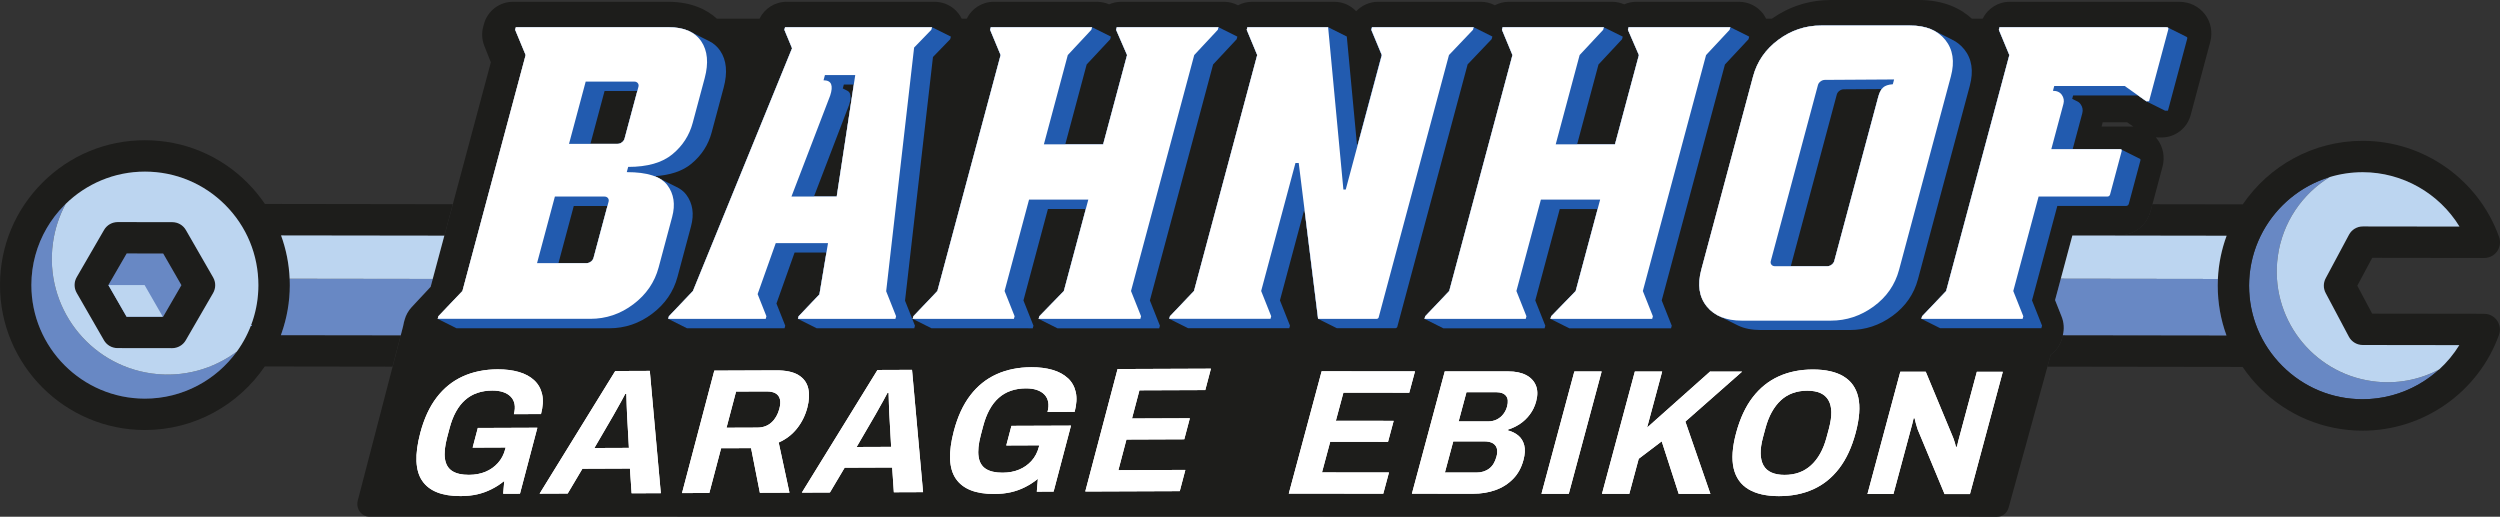 <?xml version="1.0" encoding="UTF-8"?> <svg xmlns="http://www.w3.org/2000/svg" id="a" width="1325.14" height="273.89" viewBox="0 0 1325.14 273.89"><rect x="0" y="0" width="1325.14" height="273.89" fill="#333333" stroke="none"/><path d="M411.21,208.54c-1.16-.72-2.78-1.07-4.87-1.07l-16.19.06-5.06,19.18,16.29-.06c3.03-.01,5.55-.92,7.54-2.72,1.99-1.8,3.39-4.24,4.21-7.33.51-1.95.61-3.6.3-4.96-.32-1.35-1.06-2.39-2.21-3.11l-.01.01Z" fill="#1d1d1b"></path><path d="M793.19,207.91h-15.88l-4.16,15.47h15.48c1.82.01,3.41-.33,4.78-1.02,1.37-.69,2.51-1.63,3.44-2.83.93-1.19,1.59-2.55,2-4.06.66-2.46.47-4.33-.56-5.62-1.04-1.29-2.74-1.93-5.1-1.94h0Z" fill="#1d1d1b"></path><path d="M471.31,217.47c-.03-.91-.07-1.9-.12-2.97-.06-1.07-.09-2.15-.1-3.26-.01-1.1-.04-2.09-.08-2.97h-.61c-.57,1.14-1.27,2.43-2.08,3.88-.82,1.45-1.62,2.87-2.39,4.26-.77,1.39-1.41,2.52-1.91,3.4l-9.97,17.12,18.31-.07-.95-17.08c-.04-.63-.07-1.4-.1-2.31h0Z" fill="#1d1d1b"></path><path d="M791.37,235c-1.1-.69-2.65-1.04-4.68-1.04h-16.39l-4.44,16.5h16.79c2.56.01,4.77-.66,6.61-2.01,1.84-1.35,3.16-3.47,3.94-6.37.44-1.63.52-3.05.23-4.25-.29-1.2-.98-2.14-2.07-2.83h.01Z" fill="#1d1d1b"></path><path d="M332.31,218.01c-.03-.91-.07-1.9-.12-2.97-.06-1.07-.09-2.16-.1-3.26-.01-1.1-.04-2.09-.08-2.97h-.61c-.57,1.14-1.27,2.43-2.08,3.88-.82,1.45-1.62,2.87-2.39,4.26-.77,1.39-1.41,2.52-1.91,3.4l-9.97,17.12,18.31-.07-.95-17.08c-.04-.63-.07-1.4-.1-2.31h0Z" fill="#1d1d1b"></path><path d="M1168.68,7.52c-3.18-4.15-8.09-6.54-13.49-6.57h-89.92c-6.19,0-11.7,3.56-14.35,8.95h-5.73c-5.59-5.12-14.42-9.88-28.01-9.9h-46.56c-11.47,0-22.03,3.33-31.42,9.89h-3.08c-.46-.94-1-1.84-1.64-2.69-3.03-3.95-7.75-6.22-12.7-6.26h-54.41c-2.28,0-4.47.48-6.46,1.36-2.01-.88-4.19-1.35-6.45-1.36h-54.64c-2.67,0-5.22.67-7.47,1.85-2.26-1.2-4.81-1.86-7.46-1.85h-54.4c-4.52,0-8.69,1.9-11.64,5.02-2.91-3.08-7.03-5-11.56-5.02h-43.6c-2.68,0-5.23.67-7.48,1.86-2.25-1.18-4.77-1.85-7.37-1.86h-54.49c-2.28,0-4.47.48-6.45,1.36-2.01-.88-4.22-1.33-6.45-1.36h-54.67c-6.19,0-11.7,3.55-14.35,8.95h-2.69c-.46-.94-1-1.85-1.65-2.69-3.01-3.92-7.67-6.23-12.61-6.26h-78.54c-6.19,0-11.7,3.55-14.35,8.95h-22.6c-5.27-4.78-13.38-8.89-25.78-8.95h-82.26c-7.24,0-13.58,4.86-15.45,11.85l-.38,1.42c-.89,3.33-.69,6.85.58,10.05l3.48,8.77-31.89,119-10.06,10.78c-1.79,1.92-3.08,4.25-3.76,6.78l-.38,1.42-.35,1.68-24.11,92.66c-.52,2.01-.13,4.17,1.07,5.83,1.19,1.66,3.05,2.64,5.02,2.64l862.91.09h0c2.84,0,5.33-2.03,6.08-4.94l22.28-80.88c2.88-2.1,5.06-5.15,6.04-8.78l.38-1.42c.89-3.32.69-6.85-.58-10.04l-3.48-8.77,9.18-34.26h24.41c8.11,0,14.95-5.24,17.04-13.04l6.26-23.37c1.4-5.21.37-10.59-2.83-14.76-.22-.29-.46-.58-.7-.85.49.05.99.06,1.48.07h1.52c7.24,0,13.59-4.86,15.46-11.86l2.47-9.21v-.03l7.9-29.48c1.4-5.21.37-10.59-2.83-14.76l-.03-.01ZM275.62,261.7l-8.9.04.58-6.8c-2.51,2.01-4.27,3.1-6.76,4.37-2.38,1.21-4.89,2.11-7.54,2.72-2.65.61-5.6.92-8.83.93-9.85.04-16.63-2.65-20.35-8.08-3.72-5.43-4.07-13.88-1.05-25.34,2.01-7.62,4.92-13.91,8.72-18.87,3.8-4.95,8.42-8.67,13.85-11.14,5.44-2.48,11.59-3.73,18.47-3.75,4.18-.02,7.93.45,11.25,1.42s6.03,2.43,8.13,4.41c2.11,1.97,3.5,4.44,4.17,7.39.67,2.96.47,6.45-.59,10.48l-14.37.06c.53-2.02.65-3.79.35-5.34-.3-1.54-.97-2.84-2-3.91s-2.37-1.88-4.01-2.44-3.57-.84-5.79-.83c-2.9.01-5.56.43-7.96,1.26-2.41.83-4.56,2.08-6.45,3.75s-3.52,3.76-4.88,6.25-2.49,5.41-3.37,8.74l-1.3,4.91c-1.2,4.53-1.58,8.28-1.14,11.24.43,2.96,1.71,5.12,3.84,6.5,2.13,1.37,5.08,2.06,8.86,2.04,3.3-.01,6.24-.56,8.82-1.64,2.57-1.08,4.77-2.63,6.58-4.65,1.81-2.02,3.1-4.48,3.87-7.37l.22-.85-17.5.07,2.74-10.39,31.56-.12-9.22,34.96v-.02ZM334.8,261.47l-.89-13.12-25.19.1-7.81,13.15-14.87.06,40.09-65,18.31-.07,5.84,64.82-15.48.06h0ZM412.74,234.54l5.72,26.59-15.68.06-4.67-23.67-15.88.06-6.25,23.71-14.47.06,17.12-64.91,32.78-.13c5.13-.02,9.07.81,11.82,2.5s4.48,4.03,5.17,7.01c.69,2.99.54,6.4-.48,10.24-1.1,4.16-2.93,7.84-5.5,11.06s-5.79,5.69-9.68,7.4v.02ZM473.79,260.92l-.89-13.12-25.19.1-7.81,13.15-14.87.06,40.09-65,18.31-.07,5.85,64.82-15.48.06h-.01ZM569.61,218.35l-14.37.06c.53-2.02.65-3.79.35-5.34-.3-1.54-.97-2.84-2-3.91s-2.37-1.88-4.01-2.44-3.57-.84-5.79-.83c-2.9.01-5.56.43-7.96,1.26-2.41.83-4.56,2.08-6.45,3.75-1.89,1.68-3.52,3.76-4.88,6.25s-2.49,5.41-3.37,8.74l-1.3,4.92c-1.2,4.53-1.58,8.28-1.14,11.24.43,2.96,1.71,5.12,3.84,6.5,2.13,1.37,5.08,2.06,8.86,2.04,3.3-.01,6.24-.56,8.82-1.64,2.57-1.08,4.77-2.63,6.58-4.65,1.81-2.02,3.1-4.48,3.87-7.37l.22-.85-17.5.07,2.74-10.39,31.56-.12-9.22,34.96-8.9.04.58-6.8c-2.14,1.71-4.39,3.17-6.76,4.37-2.38,1.21-4.89,2.11-7.54,2.72-2.65.61-5.6.92-8.83.93-9.85.04-16.63-2.66-20.35-8.08-3.72-5.43-4.07-13.88-1.05-25.34,2.01-7.62,4.92-13.91,8.72-18.87,3.8-4.96,8.42-8.67,13.85-11.14,5.44-2.48,11.59-3.73,18.47-3.75,4.18-.02,7.93.45,11.25,1.42s6.03,2.43,8.13,4.41c2.11,1.97,3.5,4.44,4.17,7.39.67,2.96.47,6.45-.59,10.48v-.03ZM638.86,206.76l-34.9.14-3.94,14.93,30.65-.12-2.94,11.15-30.65.12-4.29,16.25,35.51-.14-2.96,11.24-50.08.2,17.12-64.91,49.47-.19-2.99,11.34v-.01ZM738.72,223.07l-2.99,11.14-30.65-.02-4.36,16.23,35.51.03-3.02,11.23-50.08-.04,17.42-64.83,49.47.04-3.04,11.32-34.9-.02-4.01,14.91,30.65.02v-.01ZM814.25,212.74c-.69,2.58-1.81,4.89-3.33,6.94-1.53,2.04-3.29,3.73-5.3,5.05s-4.12,2.33-6.33,3.01l-.1.38c2.21.57,4.08,1.5,5.63,2.79,1.54,1.29,2.58,3.01,3.12,5.15s.39,4.75-.43,7.83c-1.08,4.03-2.92,7.36-5.52,10-2.6,2.64-5.71,4.61-9.32,5.89-3.62,1.29-7.55,1.93-11.8,1.93l-32.47-.02,17.42-64.83,33.69.02c3.78,0,6.91.65,9.39,1.94,2.49,1.29,4.22,3.12,5.21,5.48.98,2.36,1.04,5.18.16,8.45l-.02-.01ZM831.54,261.74h-14.47l17.42-64.85h14.47l-17.42,64.85ZM889.81,261.78l-9.01-27.85-12.2,9.24-5,18.59h-14.47l17.42-64.84h14.47l-7.99,29.74,33.38-29.71h17l-30.09,26.51,13.28,38.33h-16.79v-.01ZM983.59,229.48c-2.05,7.61-4.96,13.89-8.75,18.83s-8.37,8.61-13.74,11.03-11.43,3.62-18.17,3.62c-6.68,0-12.05-1.22-16.12-3.65-4.07-2.42-6.69-6.11-7.86-11.05s-.73-11.22,1.32-18.83c2.06-7.68,5-13.98,8.83-18.92,3.82-4.94,8.42-8.62,13.79-11.04,5.37-2.41,11.4-3.62,18.07-3.62,6.74,0,12.15,1.22,16.22,3.64,4.07,2.43,6.67,6.11,7.81,11.05,1.13,4.94.67,11.25-1.39,18.92l-.01.02ZM1044.19,261.9h-13.45l-14.26-34.28c-.3-.88-.61-1.89-.91-3.02s-.55-2.11-.73-2.93h-.5c-.19.94-.42,1.94-.7,2.97-.28,1.04-.54,2.03-.8,2.97l-9.21,34.26h-13.76l17.42-64.84h13.46l14.01,33.72c.22.44.46,1.04.73,1.79.27.76.52,1.52.75,2.31s.4,1.46.52,2.03l.53-.09c.22-1.07.47-2.14.76-3.21s.54-2.01.76-2.83l9.05-33.69h13.76l-17.42,64.84h-.01ZM1129.79,67.06h-15.84l.6-2.24h12.94l3.3,2.26c-.33-.02-.66-.03-1-.03v.01Z" fill="#1d1d1b"></path><path d="M964.98,208.37c-1.86-.85-4.21-1.28-7.04-1.28-2.77,0-5.32.42-7.68,1.27-2.35.85-4.45,2.12-6.29,3.82-1.84,1.7-3.44,3.77-4.81,6.23-1.37,2.45-2.49,5.32-3.37,8.59l-1.32,4.91c-.86,3.21-1.27,6.04-1.22,8.49.05,2.45.54,4.53,1.46,6.23.92,1.7,2.34,2.97,4.24,3.83,1.89.85,4.22,1.28,6.99,1.28,2.83,0,5.41-.42,7.73-1.27s4.42-2.12,6.29-3.82c1.87-1.7,3.49-3.77,4.86-6.23,1.37-2.45,2.48-5.28,3.35-8.49l1.32-4.91c.88-3.27,1.29-6.13,1.24-8.59-.05-2.45-.55-4.53-1.51-6.23s-2.37-2.97-4.23-3.83h-.01Z" fill="#1d1d1b"></path><path d="M98.52,121.92c-1.48-2.58-4.23-4.17-7.2-4.17l-28.96-.04c-2.97,0-5.72,1.58-7.21,4.15l-14.51,25.06c-.75,1.29-1.12,2.73-1.12,4.17,0,1.43.37,2.87,1.11,4.15l14.44,25.1c1.48,2.58,4.23,4.17,7.2,4.17l28.96.04c2.97,0,5.72-1.58,7.21-4.15l14.51-25.06c1.49-2.57,1.49-5.74.01-8.32,0,0-14.44-25.1-14.44-25.1ZM86.45,167.9l-19.35-.03-9.65-16.77,9.7-16.75,19.35.03,9.65,16.77-9.7,16.75Z" fill="#1d1d1b"></path><path d="M239.98,108.25l-99.56-.15c-2.7-3.97-5.78-7.73-9.24-11.2-14.49-14.53-33.76-22.54-54.28-22.57s-39.81,7.93-54.34,22.42C8.04,111.24.03,130.51,0,151.03v.08c-.01,42.31,34.38,76.76,76.7,76.82,26.42.04,49.78-13.34,63.63-33.69l67.74.1,4.32-16.59-63.51-.09c3.04-8.24,4.71-17.14,4.73-26.43v-.09c0-9.13-1.59-18.02-4.62-26.35l86.54.12,4.47-16.67-.02.01ZM136.97,151.21c-.04,33.17-27.07,60.13-60.25,60.08-33.15-.04-60.09-27.03-60.08-60.18v-.07c.04-33.17,27.07-60.13,60.25-60.08,16.07.02,31.17,6.3,42.52,17.68,11.33,11.36,17.57,26.45,17.56,42.5v.07h0Z" fill="#1d1d1b"></path><path d="M1239.59,92.65c.42-.09.85-.18,1.27-.26-.43.08-.85.17-1.27.26Z" fill="#6888c4"></path><path d="M1242.46,92.1c.32-.05.64-.11.96-.16-.32.05-.64.11-.96.16Z" fill="#6888c4"></path><path d="M1237,93.26c.44-.12.88-.22,1.33-.33-.44.11-.89.21-1.33.33Z" fill="#6888c4"></path><path d="M1257.52,202.06c-32.11-4.41-54.57-34.01-50.16-66.12,2.49-18.15,13.03-33.2,27.52-42.08.1-.03.21-.06.31-.09-24.83,7.39-43,30.39-43.04,57.59v.07c0,16.05,6.23,31.14,17.56,42.5,11.35,11.38,26.45,17.66,42.52,17.68,15.36.02,29.78-5.85,40.67-15.79-10.48,5.55-22.74,7.98-35.38,6.24h0Z" fill="#6888c4"></path><path d="M1294.37,194.43c-.48.47-.96.92-1.45,1.37.49-.45.98-.91,1.45-1.37Z" fill="#6888c4"></path><path d="M1249.64,91.35c-.29.01-.57.03-.85.05.28-.02.57-.03.85-.05Z" fill="#6888c4"></path><path d="M1245.94,91.62c.3-.03.6-.06.9-.08-.3.03-.6.05-.9.08Z" fill="#6888c4"></path><path d="M1300.94,186.85c-.28.38-.56.76-.85,1.14.29-.37.57-.75.85-1.14Z" fill="#6888c4"></path><path d="M1299.72,188.46c-.3.39-.61.77-.92,1.15.31-.38.62-.76.92-1.15Z" fill="#6888c4"></path><path d="M1294.52,194.29c.43-.42.85-.85,1.27-1.29-.42.44-.84.86-1.27,1.29Z" fill="#6888c4"></path><path d="M1302.15,185.14c-.27.4-.55.8-.83,1.19.28-.39.55-.79.83-1.19Z" fill="#6888c4"></path><path d="M1303.58,182.94c-.36.58-.72,1.15-1.1,1.71.37-.56.74-1.13,1.1-1.71Z" fill="#6888c4"></path><path d="M1297.15,191.53c-.37.41-.75.82-1.13,1.22.38-.4.76-.81,1.13-1.22Z" fill="#6888c4"></path><path d="M1298.46,190.02c-.33.4-.67.79-1.01,1.18.34-.39.68-.78,1.01-1.18Z" fill="#6888c4"></path><path d="M371.7,21.91c-3.36-5-9.16-7.5-17.4-7.5h-80.87l-.37,1.38,5.56,13.38h0l-33.51,125.07h0l-12.74,13.38-.37,1.38h80.87c8.41,0,16.02-2.57,22.85-7.73,6.82-5.15,11.28-11.65,13.39-19.5l7.17-26.77c1.77-6.61.93-12.23-2.53-16.84s-10.63-6.92-21.52-6.92l.74-2.77c10.22,0,18.03-2.23,23.43-6.69s8.99-10,10.76-16.61l6.37-23.77c2.14-8,1.54-14.5-1.82-19.5l-.01.01ZM322.57,106.94l-7.98,29.77c-.21.77-.67,1.42-1.39,1.96-.72.54-1.5.81-2.32.81h-26.22l9.46-35.3h26.22c.82,0,1.45.27,1.89.81.43.54.55,1.19.34,1.96v-.01ZM338.4,46.02l-7.36,27.46c-.21.77-.67,1.43-1.39,1.96-.72.54-1.5.81-2.32.81h-25.72l8.84-33h25.72c.82,0,1.45.27,1.89.81.43.54.55,1.19.34,1.96Z" fill="#fff"></path><path d="M493.65,15.8l.37-1.38h-77.9l-.37,1.38,4.07,9.79-52.55,128.67-12.73,13.38-.37,1.38h51.69l.37-1.38-4.66-11.74,9.61-27.02h27.7l-4.56,27.18-11.02,11.58-.37,1.38h9.89l.01-.05c.08.03.16.05.23.05h41.55l.37-1.38-5.26-13.25,14.81-129.17,9.13-9.42h-.01ZM443.51,104.17h-23.99l20.53-53.53c.86-2.61,1.03-4.62.49-6s-1.88-2.08-4.02-2.08l.74-2.77h16.07l-9.83,64.38h.01Z" fill="#fff"></path><polygon points="645.5 15.8 645.87 14.42 636.23 14.41 602.1 14.41 591.96 14.41 591.59 15.8 597.4 29.18 597.4 29.18 584.72 76.49 553.32 76.49 565.99 29.18 578.48 15.8 578.85 14.41 569.21 14.41 535.08 14.41 525.18 14.41 524.81 15.8 530.38 29.18 530.38 29.18 496.86 154.25 484.13 167.63 483.76 169.01 493.65 169.01 527.78 169.01 537.42 169.02 537.8 167.63 532.48 154.25 532.48 154.25 545.46 105.79 576.87 105.79 563.89 154.25 550.9 167.63 550.53 169.02 560.67 169.02 594.8 169.02 604.45 169.02 604.82 167.63 599.5 154.25 599.5 154.25 633.01 29.18 645.5 15.8" fill="#fff"></polygon><path d="M781.15,14.42h-53.91l-.37,1.38,5.56,13.38h0l-19.11,71.3h-1.24l-8.1-86.07h-42.78l-.37,1.38,5.56,13.38h0l-33.51,125.07h0l-12.74,13.38-.37,1.38h53.67l.37-1.38-5.32-13.38h0l18.18-67.84h1.73l10.26,82.61h31.16c.16,0,.35-.07.56-.23.2-.15.33-.31.37-.46l37.29-139.14,12.74-13.38.37-1.38h0Z" fill="#fff"></path><polygon points="916.8 15.81 917.18 14.42 907.53 14.42 873.4 14.42 863.26 14.42 862.89 15.8 868.7 29.19 868.7 29.19 856.02 76.49 824.62 76.49 837.29 29.19 849.78 15.8 850.15 14.42 840.51 14.42 806.38 14.42 796.49 14.42 796.12 15.8 801.68 29.19 801.68 29.19 768.16 154.25 755.43 167.64 755.06 169.02 764.95 169.02 799.08 169.02 808.72 169.02 809.1 167.64 803.78 154.25 803.78 154.25 816.76 105.8 848.17 105.8 835.19 154.25 822.2 167.64 821.83 169.02 831.97 169.02 866.1 169.02 875.75 169.02 876.12 167.64 870.8 154.25 870.8 154.25 904.31 29.19 916.8 15.81" fill="#fff"></polygon><path d="M904.71,162.45c-4.1-5-5.08-11.5-2.94-19.5l27.45-102.45c2.1-7.85,6.55-14.31,13.36-19.38,6.8-5.08,14.41-7.61,22.81-7.61h46.99c8.41,0,14.65,2.54,18.73,7.62,4.08,5.08,5.07,11.54,2.97,19.38l-27.45,102.45c-2.14,8-6.65,14.5-13.51,19.5-6.87,5-14.42,7.5-22.66,7.5h-47.24c-8.25,0-14.42-2.5-18.52-7.5l.01-.01ZM970.87,140.3c.72-.54,1.18-1.19,1.39-1.96l23.31-86.99c.62-2.31,1.47-3.96,2.57-4.96,1.09-1,2.81-1.57,5.16-1.73l.68-2.54-36.66.23c-.83,0-1.6.27-2.32.81-.73.54-1.19,1.19-1.39,1.96l-24.98,93.22c-.21.77-.09,1.42.34,1.96.43.54,1.06.81,1.89.81h27.7c.82,0,1.59-.27,2.32-.81h-.01Z" fill="#fff"></path><path d="M1148.41,14.43h-88.54l-.37,1.38,5.56,13.38h0l-33.51,125.07h0l-12.74,13.38-.37,1.38h53.66l.37-1.38-5.32-13.38,13.42-50.07h36.35c.82,0,1.34-.38,1.55-1.15l6.12-22.84c.2-.77-.1-1.15-.93-1.15h-36.35l6.43-24c.45-1.69.17-3.27-.83-4.73-1.01-1.46-2.59-2.19-4.73-2.19l.68-2.54h37.38l11.4,8.08h1.48l2.47-9.23,7.73-28.84c.2-.77-.1-1.15-.93-1.15l.02-.02Z" fill="#fff"></path><path d="M241.99,174.01h80.87c8.41,0,16.02-2.57,22.85-7.73,6.82-5.15,11.28-11.65,13.39-19.5l7.17-26.77c1.77-6.61.93-12.23-2.53-16.84-1.3-1.73-3.12-3.14-5.47-4.22-.03-.02-.07-.03-.1-.05-.03-.02-.07-.03-.1-.05-.03-.02-.07-.03-.1-.05-.03-.02-.07-.03-.1-.05-.03-.02-.07-.03-.1-.05-.03-.02-.07-.03-.1-.05-.03-.02-.07-.03-.1-.05-.03-.02-.07-.03-.1-.05-.03-.02-.07-.03-.1-.05-.03-.02-.07-.03-.1-.05-.03-.02-.07-.03-.1-.05-.03-.02-.07-.03-.1-.05-.03-.02-.07-.03-.1-.05-.03-.02-.07-.03-.1-.05-.03-.02-.07-.03-.1-.05-.03-.02-.07-.03-.1-.05-.03-.02-.07-.03-.1-.05-.03-.02-.07-.03-.1-.05-.03-.02-.07-.03-.1-.05-.03-.02-.07-.03-.1-.05-.03-.02-.07-.03-.1-.05-.03-.02-.07-.03-.1-.05-.03-.02-.07-.03-.1-.05-.03-.02-.07-.03-.1-.05-.03-.02-.07-.03-.1-.05-.03-.02-.07-.03-.1-.05-.03-.02-.07-.03-.1-.05-.03-.02-.07-.03-.1-.05-.03-.02-.07-.03-.1-.05-.03-.02-.07-.03-.1-.05-.03-.02-.07-.03-.1-.05-.03-.02-.07-.03-.1-.05-.03-.02-.07-.03-.1-.05-.03-.02-.07-.03-.1-.05-.03-.02-.07-.03-.1-.05-.03-.02-.07-.03-.1-.05-.03-.02-.07-.03-.1-.05-.03-.02-.07-.03-.1-.05-.03-.02-.07-.03-.1-.05-.03-.02-.07-.03-.1-.05-.03-.02-.07-.03-.1-.05-.03-.02-.07-.03-.1-.05-.03-.02-.07-.03-.1-.05-.03-.02-.07-.03-.1-.05-.03-.02-.07-.03-.1-.05-.03-.02-.07-.03-.1-.05-.03-.02-.07-.03-.1-.05-.03-.02-.07-.03-.1-.05-.03-.02-.07-.03-.1-.05-.03-.02-.07-.03-.1-.05-.03-.02-.07-.03-.1-.05-.03-.02-.07-.03-.1-.05-.03-.02-.07-.03-.1-.05-.03-.02-.07-.03-.1-.05-.03-.02-.07-.03-.1-.05-.03-.02-.07-.03-.1-.05-.03-.02-.07-.03-.1-.05-.03-.02-.07-.03-.1-.05-.03-.02-.07-.03-.1-.05-.03-.02-.07-.03-.1-.05-.03-.02-.07-.03-.1-.05-.03-.02-.07-.03-.1-.05-.03-.02-.07-.03-.1-.05-.03-.02-.07-.03-.1-.05-.03-.02-.07-.03-.1-.05-.03-.02-.07-.03-.1-.05-.03-.02-.07-.03-.1-.05-.03-.02-.07-.03-.1-.05-.03-.02-.07-.03-.1-.05-.03-.02-.07-.03-.1-.05-.03-.02-.07-.03-.1-.05-.03-.02-.07-.03-.1-.05-.03-.02-.07-.03-.1-.05-.03-.02-.07-.03-.1-.05-.03-.02-.07-.03-.1-.05-.03-.02-.07-.03-.1-.05-.03-.02-.07-.03-.1-.05-.03-.02-.07-.03-.1-.05-.03-.02-.07-.03-.1-.05-.03-.02-.07-.03-.1-.05-.03-.02-.07-.03-.1-.05-.03-.02-.07-.03-.1-.05-.03-.02-.07-.03-.1-.05-.03-.02-.07-.03-.1-.05-.03-.02-.07-.03-.1-.05-.03-.02-.07-.03-.1-.05-.03-.02-.07-.03-.1-.05-.03-.02-.07-.03-.1-.05-.03-.02-.07-.03-.1-.05-.03-.02-.07-.03-.1-.05-.03-.02-.07-.03-.1-.05-.03-.02-.07-.03-.1-.05-.03-.02-.07-.03-.1-.05-.03-.02-.07-.03-.1-.05-.03-.02-.07-.03-.1-.05-.03-.02-.07-.03-.1-.05-.03-.02-.07-.03-.1-.05-.03-.02-.07-.03-.1-.05-.03-.02-.07-.03-.1-.05-.49-.23-1-.44-1.53-.64,8.34-.51,14.86-2.69,19.55-6.57,5.4-4.46,8.99-10,10.76-16.61l6.37-23.77c2.14-8,1.54-14.5-1.82-19.5-1.48-2.21-3.44-3.92-5.88-5.16-.03-.02-.07-.03-.1-.05-.03-.02-.07-.03-.1-.05-.03-.02-.07-.03-.1-.05-.03-.02-.07-.03-.1-.05-.03-.02-.07-.03-.1-.05-.03-.02-.07-.03-.1-.05-.03-.02-.07-.03-.1-.05-.03-.02-.07-.03-.1-.05-.03-.02-.07-.03-.1-.05-.03-.02-.07-.03-.1-.05-.03-.02-.07-.03-.1-.05-.03-.02-.07-.03-.1-.05-.03-.02-.07-.03-.1-.05-.03-.02-.07-.03-.1-.05-.03-.02-.07-.03-.1-.05-.03-.02-.07-.03-.1-.05-.03-.02-.07-.03-.1-.05-.03-.02-.07-.03-.1-.05-.03-.02-.07-.03-.1-.05-.03-.02-.07-.03-.1-.05-.03-.02-.07-.03-.1-.05-.03-.02-.07-.03-.1-.05-.03-.02-.07-.03-.1-.05-.03-.02-.07-.03-.1-.05-.03-.02-.07-.03-.1-.05-.03-.02-.07-.03-.1-.05-.03-.02-.07-.03-.1-.05-.03-.02-.07-.03-.1-.05-.03-.02-.07-.03-.1-.05-.03-.02-.07-.03-.1-.05-.03-.02-.07-.03-.1-.05-.03-.02-.07-.03-.1-.05-.03-.02-.07-.03-.1-.05-.03-.02-.07-.03-.1-.05-.03-.02-.07-.03-.1-.05-.03-.02-.07-.03-.1-.05-.03-.02-.07-.03-.1-.05-.03-.02-.07-.03-.1-.05-.03-.02-.07-.03-.1-.05-.03-.02-.07-.03-.1-.05-.03-.02-.07-.03-.1-.05-.03-.02-.07-.03-.1-.05-.03-.02-.07-.03-.1-.05-.03-.02-.07-.03-.1-.05-.03-.02-.07-.03-.1-.05-.03-.02-.07-.03-.1-.05-.03-.02-.07-.03-.1-.05-.03-.02-.07-.03-.1-.05-.03-.02-.07-.03-.1-.05-.03-.02-.07-.03-.1-.05-.03-.02-.07-.03-.1-.05-.03-.02-.07-.03-.1-.05-.03-.02-.07-.03-.1-.05-.03-.02-.07-.03-.1-.05-.03-.02-.07-.03-.1-.05-.03-.02-.07-.03-.1-.05-.03-.02-.07-.03-.1-.05-.03-.02-.07-.03-.1-.05-.03-.02-.07-.03-.1-.05-.03-.02-.07-.03-.1-.05-.03-.02-.07-.03-.1-.05-.03-.02-.07-.03-.1-.05-.03-.02-.07-.03-.1-.05-.03-.02-.07-.03-.1-.05-.03-.02-.07-.03-.1-.05-.03-.02-.07-.03-.1-.05-.03-.02-.07-.03-.1-.05-.03-.02-.07-.03-.1-.05-.03-.02-.07-.03-.1-.05-.03-.02-.07-.03-.1-.05-.03-.02-.07-.03-.1-.05-.03-.02-.07-.03-.1-.05-.03-.02-.07-.03-.1-.05-.03-.02-.07-.03-.1-.05-.03-.02-.07-.03-.1-.05-.03-.02-.07-.03-.1-.05-.03-.02-.07-.03-.1-.05-.03-.02-.07-.03-.1-.05-.03-.02-.07-.03-.1-.05-.03-.02-.07-.03-.1-.05-.03-.02-.07-.03-.1-.05-.03-.02-.07-.03-.1-.05-.03-.02-.07-.03-.1-.05-.03-.02-.07-.03-.1-.05-.03-.02-.07-.03-.1-.05-.03-.02-.07-.03-.1-.05-.03-.02-.07-.03-.1-.05-.03-.02-.07-.03-.1-.05-.03-.02-.07-.03-.1-.05-.03-.02-.07-.03-.1-.05-.03-.02-.07-.03-.1-.05-.03-.02-.07-.03-.1-.05-.03-.02-.07-.03-.1-.05-.03-.02-.07-.03-.1-.05-.03-.02-.07-.03-.1-.05-.03-.02-.07-.03-.1-.05-.03-.02-.07-.03-.1-.05-.03-.02-.07-.03-.1-.05-.03-.02-.07-.03-.1-.05-3.1-1.59-6.97-2.39-11.63-2.39h-80.87l-.37,1.38,5.56,13.38h0l-33.51,125.07h0l-12.74,13.38-.37,1.38,10,5v.01ZM314.6,136.71c-.21.77-.67,1.42-1.39,1.96-.72.54-1.5.81-2.32.81h-14.88l8.12-30.3h17.84l-7.38,27.54.01-.01ZM331.04,73.48c-.21.77-.67,1.43-1.39,1.96-.72.54-1.5.81-2.32.81h-14.38l7.5-28h17.35l-6.76,25.23h0Z" fill="#225baf"></path><path d="M364.16,174.01h51.69l.37-1.38-4.66-11.74,9.61-27.02h16.86l-3.72,22.18-11.02,11.58-.37,1.38,10,5h9.89l.01-.05c.08.03.16.05.23.05h41.55l.37-1.38-5.26-13.25,14.81-129.17,9.13-9.42.37-1.38-10-5h-77.9l-.37,1.38,4.07,9.79-52.55,128.67-12.73,13.38-.37,1.38,10,5h-.01ZM443.51,104.17h-12.07l18.61-48.53c.86-2.61,1.03-4.62.49-6-.28-.71-.77-1.24-1.47-1.58-.03-.02-.07-.03-.1-.05s-.07-.03-.1-.05-.07-.03-.1-.05-.07-.03-.1-.05-.07-.03-.1-.05-.07-.03-.1-.05-.07-.03-.1-.05-.07-.03-.1-.05-.07-.03-.1-.05-.07-.03-.1-.05-.07-.03-.1-.05-.07-.03-.1-.05-.07-.03-.1-.05-.07-.03-.1-.05-.07-.03-.1-.05-.07-.03-.1-.05-.07-.03-.1-.05-.07-.03-.1-.05-.07-.03-.1-.05-.07-.03-.1-.05-.07-.03-.1-.05-.07-.03-.1-.05-.07-.03-.1-.05c-.02-.01-.04-.02-.06-.03l.56-2.08h5.31l-9.07,59.38v-.01Z" fill="#225baf"></path><polygon points="645.87 14.42 636.23 14.41 602.1 14.41 591.96 14.41 591.59 15.8 597.4 29.18 584.72 76.49 564.66 76.49 575.99 34.18 588.48 20.8 588.85 19.41 578.85 14.41 569.21 14.41 535.08 14.41 525.19 14.41 524.81 15.8 530.38 29.18 496.86 154.25 484.13 167.63 483.76 169.01 493.76 174.01 503.65 174.01 537.78 174.01 547.42 174.02 547.79 172.63 542.48 159.25 542.48 159.25 555.46 110.79 575.53 110.79 563.89 154.25 550.9 167.63 550.53 169.02 560.53 174.02 570.67 174.02 604.8 174.02 614.45 174.02 614.82 172.63 609.5 159.25 609.5 159.25 643.01 34.18 655.5 20.8 655.87 19.42 645.87 14.42" fill="#225baf"></polygon><path d="M703.99,14.42h-42.78l-.37,1.38,5.56,13.38h0l-33.51,125.07h0l-12.74,13.38-.37,1.38h.11v.05h.1v.05h.1v.05h.1v.05h.1v.05h.1v.05h.1v.05h.1v.05h.1v.05h.1v.05h.1v.05h.1v.05h.1v.05h.1v.05h.1v.05h.1v.05h.1v.05h.1v.05h.1v.05h.1v.05h.1v.05h.1v.05h.1v.05h.1v.05h.1v.05h.1v.05h.1v.05h.1v.05h.1v.05h.1v.05h.1v.05h.1v.05h.1v.05h.1v.05h.1v.05h.1v.05h.1v.05h.1v.05h.1v.05h.1v.05h.1v.05h.1v.05h.1v.05h.1v.05h.1v.05h.1v.05h.1v.05h.1v.05h.1v.05h.1v.05h.1v.05h.1v.05h.1v.05h.1v.05h.1v.05h.1v.05h.1v.05h.1v.05h.1v.05h.1v.05h.1v.05h.1v.05h.1v.05h.1v.05h.1v.05h.1v.05h.1v.05h.1v.05h.1v.05h.1v.05h.1v.05h.1v.05h.1v.05h.1v.05h.1v.05h.1v.05h.1v.05h.1v.05h.1v.05h.1v.05h.1v.05h.1v.05h.1v.05h.1v.05h.1v.05h.1v.05h.1v.05h.1v.05h.1v.05h.1v.05h.1v.05h.1v.05h.1v.05h.1v.05h.1v.05h.1v.05h.1v.05h.1v.05h.1v.05h.1v.05h53.66l.37-1.38-5.32-13.38h0l12.95-48.34,7.22,58.11h.09v.05h.1v.05h.1v.05h.1v.05h.1v.05h.1v.05h.1v.05h.1v.05h.1v.05h.1v.05h.1v.05h.1v.05h.1v.05h.1v.05h.1v.05h.1v.05h.1v.05h.1v.05h.1v.05h.1v.05h.1v.05h.1v.05h.1v.05h.1v.05h.1v.05h.1v.05h.1v.05h.1v.05h.1v.05h.1v.05h.1v.05h.1v.05h.1v.05h.1v.05h.1v.05h.1v.05h.1v.05h.1v.05h.1v.05h.1v.05h.1v.05h.1v.05h.1v.05h.1v.05h.1v.05h.1v.05h.1v.05h.1v.05h.1v.05h.1v.05h.1v.05h.1v.05h.1v.05h.1v.05h.1v.05h.1v.05h.1v.05h.1v.05h.1v.05h.1v.05h.1v.05h.1v.05h.1v.05h.1v.05h.1v.05h.1v.05h.1v.05h.1v.05h.1v.05h.1v.05h.1v.05h.1v.05h.1v.05h.1v.05h.1v.05h.1v.05h.1v.05h.1v.05h.1v.05h.1v.05h.1v.05h.1v.05h.1v.05h.1v.05h.1v.05h.1v.05h.1v.05h.1v.05h.1v.05h.1v.05h.1v.05h.1v.05h.1v.05h.1v.05h.1v.05h.1v.05h.1v.05h.1v.05h.1v.05h.1v.05h31.17c.16,0,.35-.07.56-.23.2-.15.33-.31.37-.46l37.29-139.14,12.74-13.38.37-1.38-10-5h-53.91l-.37,1.38,5.56,13.38h0l-12.97,48.39-5.47-58.16-10-5h-.005Z" fill="#225baf"></path><polygon points="850.14 14.47 850.15 14.42 840.51 14.42 806.38 14.42 796.49 14.42 796.11 15.8 801.68 29.19 768.16 154.25 755.43 167.64 755.06 169.02 765.06 174.02 774.95 174.02 809.08 174.02 818.72 174.02 819.1 172.64 813.78 159.25 813.78 159.25 826.76 110.8 846.83 110.8 835.19 154.25 822.2 167.64 821.83 169.02 831.83 174.02 841.97 174.02 876.1 174.02 885.75 174.02 886.12 172.64 880.8 159.25 880.8 159.25 914.31 34.19 926.8 20.81 927.18 19.42 917.18 14.42 907.53 14.42 873.4 14.42 863.26 14.42 862.89 15.8 868.7 29.19 856.02 76.49 835.96 76.49 847.29 34.19 859.78 20.8 860.15 19.42 850.14 14.47" fill="#225baf"></polygon><path d="M1041.12,26.11c-1.79-2.23-4-3.97-6.62-5.22-.03-.02-.07-.03-.1-.05-.03-.02-.07-.03-.1-.05-.03-.02-.07-.03-.1-.05-.03-.02-.07-.03-.1-.05-.03-.02-.07-.03-.1-.05-.03-.02-.07-.03-.1-.05-.03-.02-.07-.03-.1-.05-.03-.02-.07-.03-.1-.05-.03-.02-.07-.03-.1-.05-.03-.02-.07-.03-.1-.05-.03-.02-.07-.03-.1-.05-.03-.02-.07-.03-.1-.05-.03-.02-.07-.03-.1-.05-.03-.02-.07-.03-.1-.05-.03-.02-.07-.03-.1-.05-.03-.02-.07-.03-.1-.05-.03-.02-.07-.03-.1-.05-.03-.02-.07-.03-.1-.05-.03-.02-.07-.03-.1-.05-.03-.02-.07-.03-.1-.05-.03-.02-.07-.03-.1-.05-.03-.02-.07-.03-.1-.05-.03-.02-.07-.03-.1-.05-.03-.02-.07-.03-.1-.05-.03-.02-.07-.03-.1-.05-.03-.02-.07-.03-.1-.05-.03-.02-.07-.03-.1-.05-.03-.02-.07-.03-.1-.05-.03-.02-.07-.03-.1-.05-.03-.02-.07-.03-.1-.05-.03-.02-.07-.03-.1-.05-.03-.02-.07-.03-.1-.05-.03-.02-.07-.03-.1-.05-.03-.02-.07-.03-.1-.05-.03-.02-.07-.03-.1-.05-.03-.02-.07-.03-.1-.05-.03-.02-.07-.03-.1-.05-.03-.02-.07-.03-.1-.05-.03-.02-.07-.03-.1-.05-.03-.02-.07-.03-.1-.05-.03-.02-.07-.03-.1-.05-.03-.02-.07-.03-.1-.05-.03-.02-.07-.03-.1-.05-.03-.02-.07-.03-.1-.05-.03-.02-.07-.03-.1-.05-.03-.02-.07-.03-.1-.05-.03-.02-.07-.03-.1-.05-.03-.02-.07-.03-.1-.05-.03-.02-.07-.03-.1-.05-.03-.02-.07-.03-.1-.05-.03-.02-.07-.03-.1-.05-.03-.02-.07-.03-.1-.05-.03-.02-.07-.03-.1-.05-.03-.02-.07-.03-.1-.05-.03-.02-.07-.03-.1-.05-.03-.02-.07-.03-.1-.05-.03-.02-.07-.03-.1-.05-.03-.02-.07-.03-.1-.05-.03-.02-.07-.03-.1-.05-.03-.02-.07-.03-.1-.05-.03-.02-.07-.03-.1-.05-.03-.02-.07-.03-.1-.05-.03-.02-.07-.03-.1-.05-.03-.02-.07-.03-.1-.05-.03-.02-.07-.03-.1-.05-.03-.02-.07-.03-.1-.05-.03-.02-.07-.03-.1-.05-.03-.02-.07-.03-.1-.05-.03-.02-.07-.03-.1-.05-.03-.02-.07-.03-.1-.05-.03-.02-.07-.03-.1-.05-.03-.02-.07-.03-.1-.05-.03-.02-.07-.03-.1-.05-.03-.02-.07-.03-.1-.05-.03-.02-.07-.03-.1-.05-.03-.02-.07-.03-.1-.05-.03-.02-.07-.03-.1-.05-.03-.02-.07-.03-.1-.05-.03-.02-.07-.03-.1-.05-.03-.02-.07-.03-.1-.05-.03-.02-.07-.03-.1-.05-.03-.02-.07-.03-.1-.05-.03-.02-.07-.03-.1-.05-.03-.02-.07-.03-.1-.05-.03-.02-.07-.03-.1-.05-.03-.02-.07-.03-.1-.05-.03-.02-.07-.03-.1-.05-.03-.02-.07-.03-.1-.05-.03-.02-.07-.03-.1-.05-.03-.02-.07-.03-.1-.05-.03-.02-.07-.03-.1-.05-.03-.02-.07-.03-.1-.05-.03-.02-.07-.03-.1-.05-.03-.02-.07-.03-.1-.05-.03-.02-.07-.03-.1-.05-.03-.02-.07-.03-.1-.05-.03-.02-.07-.03-.1-.05-.03-.02-.07-.03-.1-.05-.03-.02-.07-.03-.1-.05-3.38-1.63-7.45-2.45-12.21-2.45h-46.99c-8.41,0-16.01,2.54-22.81,7.61-6.8,5.08-11.25,11.54-13.36,19.38l-27.45,102.45c-2.14,8-1.16,14.5,2.94,19.5,1.8,2.19,4,3.9,6.59,5.14.03.02.07.03.1.05.03.02.07.03.1.05.03.02.07.03.1.05.03.02.07.03.1.05.03.02.07.03.1.05.03.02.07.03.1.05.03.02.07.03.1.05.03.02.07.03.1.05.03.02.07.03.1.05.03.02.07.03.1.05.03.02.07.03.1.05.03.02.07.03.1.05.03.02.07.03.1.05.03.02.07.03.1.05.03.02.07.03.1.05.03.02.07.03.1.05.03.02.07.03.1.05.03.02.07.03.1.05.03.02.07.03.1.05.03.02.07.03.1.05.03.02.07.03.1.05.03.02.07.03.1.05.03.02.07.03.1.05.03.02.07.03.1.05.03.02.07.03.1.05.03.02.07.03.1.05.03.02.07.03.1.05.03.02.07.03.1.05.03.02.07.03.1.05.03.02.07.03.1.05.03.02.07.03.1.05.03.02.07.03.1.05.03.02.07.03.1.05.03.02.07.03.1.05.03.02.07.03.1.05.03.02.07.03.1.05.03.02.07.03.1.05.03.02.07.03.1.05.03.02.07.03.1.05.03.02.07.03.1.05.03.02.07.03.1.05.03.02.07.03.1.05.03.02.07.03.1.05.03.02.07.03.1.05.03.02.07.03.1.05.03.02.07.03.1.05.03.02.07.03.1.05.03.02.07.03.1.05.03.02.07.03.1.05.03.02.07.03.1.05.03.02.07.03.1.05.03.02.07.03.1.05.03.02.07.03.1.05.03.02.07.03.1.05.03.02.07.03.1.05.03.02.07.03.1.05.03.02.07.03.1.05.03.02.07.03.1.05.03.02.07.03.1.05.03.02.07.03.1.05.03.02.07.03.1.05.03.02.07.03.1.05.03.02.07.03.1.05.03.02.07.03.1.05.03.02.07.03.1.05.03.02.07.03.1.05.03.02.07.03.1.05.03.02.07.03.1.05.03.02.07.03.1.05.03.02.07.03.1.05.03.02.07.03.1.05.03.02.07.03.1.05.03.02.07.03.1.05.03.02.07.03.1.05.03.02.07.03.1.05.03.02.07.03.1.05.03.02.07.03.1.05.03.02.07.03.1.05.03.02.07.03.1.05.03.02.07.03.1.05.03.02.07.03.1.05.03.02.07.03.1.05.03.02.07.03.1.05.03.02.07.03.1.05.03.02.07.03.1.05.03.02.07.03.1.05.03.02.07.03.1.05.03.02.07.03.1.05.03.02.07.03.1.05.03.02.07.03.1.05.03.02.07.03.1.05.03.02.07.03.1.05.03.02.07.03.1.05.03.02.07.03.1.05.03.02.07.03.1.05.03.02.07.03.1.05.03.02.07.03.1.05.03.02.07.03.1.05.03.02.07.03.1.05,3.34,1.61,7.35,2.41,12.03,2.41h47.24c8.24,0,15.79-2.5,22.66-7.5,6.86-5,11.37-11.5,13.51-19.5l27.45-102.45c2.1-7.85,1.11-14.31-2.97-19.38l-.01.01ZM995.57,51.34l-23.31,86.99c-.21.77-.67,1.42-1.39,1.96-.73.54-1.5.81-2.32.81h-19.33l24.38-90.99c.21-.77.67-1.42,1.39-1.96.72-.54,1.49-.81,2.32-.81l20.08-.13c-.74,1-1.35,2.37-1.82,4.13Z" fill="#225baf"></path><path d="M1147.65,58.65h1.48l2.47-9.23,7.73-28.84c.16-.59,0-.95-.44-1.09l-9.7-4.85s-.06-.04-.1-.05c-.03-.02-.06-.04-.1-.05-.16-.07-.34-.12-.59-.12h-88.54l-.37,1.38,5.56,13.38h0l-33.51,125.07h0l-12.74,13.38-.37,1.38h.11v.05h.1v.05h.1v.05h.1v.05h.1v.05h.1v.05h.1v.05h.1v.05h.1v.05h.1v.05h.1v.05h.1v.05h.1v.05h.1v.05h.1v.05h.1v.05h.1v.05h.1v.05h.1v.05h.1v.05h.1v.05h.1v.05h.1v.05h.1v.05h.1v.05h.1v.05h.1v.05h.1v.05h.1v.05h.1v.05h.1v.05h.1v.05h.1v.05h.1v.05h.1v.05h.1v.05h.1v.05h.1v.05h.1v.05h.1v.05h.1v.05h.1v.05h.1v.05h.1v.05h.1v.05h.1v.05h.1v.05h.1v.05h.1v.05h.1v.05h.1v.05h.1v.05h.1v.05h.1v.05h.1v.05h.1v.05h.1v.05h.1v.05h.1v.05h.1v.05h.1v.05h.1v.05h.1v.05h.1v.05h.1v.05h.1v.05h.1v.05h.1v.05h.1v.05h.1v.05h.1v.05h.1v.05h.1v.05h.1v.05h.1v.05h.1v.05h.1v.05h.1v.05h.1v.05h.1v.05h.1v.05h.1v.05h.1v.05h.1v.05h.1v.05h.1v.05h.1v.05h.1v.05h.1v.05h.1v.05h.1v.05h.1v.05h.1v.05h.1v.05h.1v.05h.1v.05h.1v.05h.1v.05h.1v.05h.1v.05h53.65l.37-1.38-5.32-13.38,13.42-50.07h36.35c.82,0,1.34-.38,1.55-1.15l6.12-22.84c.16-.59,0-.95-.44-1.08-.03-.02-.06-.04-.1-.05-.03-.02-.06-.04-.1-.05-.03-.02-.06-.04-.1-.05-.03-.02-.06-.04-.1-.05-.03-.02-.06-.04-.1-.05-.03-.02-.06-.04-.1-.05-.03-.02-.06-.04-.1-.05-.03-.02-.06-.04-.1-.05-.03-.02-.06-.04-.1-.05-.03-.02-.06-.04-.1-.05-.03-.02-.06-.04-.1-.05-.03-.02-.06-.04-.1-.05-.03-.02-.06-.04-.1-.05-.03-.02-.06-.04-.1-.05-.03-.02-.06-.04-.1-.05-.03-.02-.06-.04-.1-.05-.03-.02-.06-.04-.1-.05-.03-.02-.06-.04-.1-.05-.03-.02-.06-.04-.1-.05-.03-.02-.06-.04-.1-.05-.03-.02-.06-.04-.1-.05-.03-.02-.06-.04-.1-.05-.03-.02-.06-.04-.1-.05-.03-.02-.06-.04-.1-.05-.03-.02-.06-.04-.1-.05-.03-.02-.06-.04-.1-.05-.03-.02-.06-.04-.1-.05-.03-.02-.06-.04-.1-.05-.03-.02-.06-.04-.1-.05-.03-.02-.06-.04-.1-.05-.03-.02-.06-.04-.1-.05-.03-.02-.06-.04-.1-.05-.03-.02-.06-.04-.1-.05-.03-.02-.06-.04-.1-.05-.03-.02-.06-.04-.1-.05-.03-.02-.06-.04-.1-.05-.03-.02-.06-.04-.1-.05-.03-.02-.06-.04-.1-.05-.03-.02-.06-.04-.1-.05-.03-.02-.06-.04-.1-.05-.03-.02-.06-.04-.1-.05-.03-.02-.06-.04-.1-.05-.03-.02-.06-.04-.1-.05-.03-.02-.06-.04-.1-.05-.03-.02-.06-.04-.1-.05-.03-.02-.06-.04-.1-.05-.03-.02-.06-.04-.1-.05-.03-.02-.06-.04-.1-.05-.03-.02-.06-.04-.1-.05-.03-.02-.06-.04-.1-.05-.03-.02-.06-.04-.1-.05-.03-.02-.06-.04-.1-.05-.03-.02-.06-.04-.1-.05-.03-.02-.06-.04-.1-.05-.03-.02-.06-.04-.1-.05-.03-.02-.06-.04-.1-.05-.03-.02-.06-.04-.1-.05-.03-.02-.06-.04-.1-.05-.03-.02-.06-.04-.1-.05-.03-.02-.06-.04-.1-.05-.03-.02-.06-.04-.1-.05-.03-.02-.06-.04-.1-.05-.03-.02-.06-.04-.1-.05-.03-.02-.06-.04-.1-.05-.03-.02-.06-.04-.1-.05-.03-.02-.06-.04-.1-.05-.03-.02-.06-.04-.1-.05-.03-.02-.06-.04-.1-.05-.03-.02-.06-.04-.1-.05-.03-.02-.06-.04-.1-.05-.03-.02-.06-.04-.1-.05-.03-.02-.06-.04-.1-.05-.03-.02-.06-.04-.1-.05-.03-.02-.06-.04-.1-.05-.03-.02-.06-.04-.1-.05-.03-.02-.06-.04-.1-.05-.03-.02-.06-.04-.1-.05-.03-.02-.06-.04-.1-.05-.03-.02-.06-.04-.1-.05-.03-.02-.06-.04-.1-.05-.03-.02-.06-.04-.1-.05-.03-.02-.06-.04-.1-.05-.03-.02-.06-.04-.1-.05-.03-.02-.06-.04-.1-.05-.03-.02-.06-.04-.1-.05-.03-.02-.06-.04-.1-.05-.03-.02-.06-.04-.1-.05-.03-.02-.06-.04-.1-.05-.03-.02-.06-.04-.1-.05-.03-.02-.06-.04-.1-.05-.03-.02-.06-.04-.1-.05-.03-.02-.06-.04-.1-.05-.03-.02-.06-.04-.1-.05-.03-.02-.06-.04-.1-.05-.03-.02-.06-.04-.1-.05-.03-.02-.06-.04-.1-.05-.03-.02-.06-.04-.1-.05-.03-.02-.06-.04-.1-.05-.03-.02-.06-.04-.1-.05-.16-.07-.34-.12-.59-.12h-25.01l5.09-19c.45-1.69.17-3.27-.83-4.73-.51-.74-1.17-1.29-1.97-1.65-.03-.02-.07-.03-.1-.05s-.07-.03-.1-.05-.07-.03-.1-.05-.07-.03-.1-.05-.07-.03-.1-.05-.07-.03-.1-.05-.07-.03-.1-.05-.07-.03-.1-.05-.07-.03-.1-.05-.07-.03-.1-.05-.07-.03-.1-.05-.07-.03-.1-.05-.07-.03-.1-.05-.07-.03-.1-.05-.07-.03-.1-.05-.07-.03-.1-.05-.07-.03-.1-.05-.07-.03-.1-.05-.07-.03-.1-.05-.07-.03-.1-.05-.07-.03-.1-.05-.07-.03-.1-.05-.07-.03-.1-.05-.07-.03-.1-.05-.07-.03-.1-.05c-.02-.01-.04-.02-.06-.03l.48-1.79h34.44l4.34,3.08,10,5,.019-.02Z" fill="#225baf"></path><path d="M371.7,21.91c-3.36-5-9.16-7.5-17.4-7.5h-80.87l-.37,1.38,5.56,13.38h0l-33.51,125.07h0l-12.74,13.38-.37,1.38h80.87c8.41,0,16.02-2.57,22.85-7.73,6.82-5.15,11.28-11.65,13.39-19.5l7.17-26.77c1.77-6.61.93-12.23-2.53-16.84s-10.63-6.92-21.52-6.92l.74-2.77c10.22,0,18.03-2.23,23.43-6.69s8.99-10,10.76-16.61l6.37-23.77c2.14-8,1.54-14.5-1.82-19.5l-.01.01ZM322.57,106.94l-7.98,29.77c-.21.77-.67,1.42-1.39,1.96-.72.54-1.5.81-2.32.81h-26.22l9.46-35.3h26.22c.82,0,1.45.27,1.89.81.43.54.55,1.19.34,1.96v-.01ZM338.4,46.02l-7.36,27.46c-.21.77-.67,1.43-1.39,1.96-.72.54-1.5.81-2.32.81h-25.72l8.84-33h25.72c.82,0,1.45.27,1.89.81.43.54.55,1.19.34,1.96Z" fill="#fff"></path><path d="M433.06,169.01h41.55l.37-1.38-5.26-13.25,14.81-129.17,9.13-9.42.37-1.38h-77.9l-.37,1.38,4.07,9.79-52.55,128.67-12.73,13.38-.37,1.38h51.69l.37-1.38-4.66-11.74,9.61-27.02h27.7l-4.56,27.18-11.02,11.58-.37,1.38h9.89M443.51,104.17h-23.99l20.53-53.53c.86-2.61,1.03-4.62.49-6s-1.88-2.08-4.02-2.08l.74-2.77h16.07l-9.83,64.38h.01Z" fill="#fff"></path><polyline points="645.87 14.42 636.23 14.41 602.1 14.41 591.96 14.41 591.59 15.8 597.4 29.18 597.4 29.18 584.72 76.49 553.32 76.49 565.99 29.18 578.48 15.8 578.85 14.41 569.21 14.41 535.08 14.41 525.18 14.41 524.81 15.8 530.38 29.18 530.38 29.18 496.86 154.25 484.13 167.63 483.76 169.01 493.65 169.01 527.78 169.01 537.42 169.02 537.8 167.63 532.48 154.25 532.48 154.25 545.46 105.79 576.87 105.79 563.89 154.25 550.9 167.63 550.53 169.02 560.67 169.02 594.8 169.02 604.45 169.02 604.82 167.63 599.5 154.25 599.5 154.25 633.01 29.18 645.5 15.8" fill="#fff"></polyline><path d="M781.15,14.42h-53.91l-.37,1.38,5.56,13.38h0l-19.11,71.3h-1.24l-8.1-86.07h-42.78l-.37,1.38,5.56,13.38h0l-33.51,125.07h0l-12.74,13.38-.37,1.38h53.67l.37-1.38-5.32-13.38h0l18.18-67.84h1.73l10.26,82.61h31.16c.16,0,.35-.07.56-.23.2-.15.33-.31.37-.46l37.29-139.14,12.74-13.38" fill="#fff"></path><polygon points="916.8 15.81 917.18 14.42 907.53 14.42 873.4 14.42 863.26 14.42 862.89 15.8 868.7 29.19 868.7 29.19 856.02 76.49 824.62 76.49 837.29 29.19 849.78 15.8 850.15 14.42 840.51 14.42 806.38 14.42 796.49 14.42 796.12 15.8 801.68 29.19 801.68 29.19 768.16 154.25 755.43 167.64 755.06 169.02 764.95 169.02 799.08 169.02 808.72 169.02 809.1 167.64 803.78 154.25 803.78 154.25 816.76 105.8 848.17 105.8 835.19 154.25 822.2 167.64 821.83 169.02 831.97 169.02 866.1 169.02 875.75 169.02 876.12 167.64 870.8 154.25 870.8 154.25 904.31 29.19 916.8 15.81" fill="#fff"></polygon><path d="M904.71,162.45c-4.1-5-5.08-11.5-2.94-19.5l27.45-102.45c2.1-7.85,6.55-14.31,13.36-19.38,6.8-5.08,14.41-7.61,22.81-7.61h46.99c8.41,0,14.65,2.54,18.73,7.62,4.08,5.08,5.07,11.54,2.97,19.38l-27.45,102.45c-2.14,8-6.65,14.5-13.51,19.5-6.87,5-14.42,7.5-22.66,7.5h-47.24c-8.25,0-14.42-2.5-18.52-7.5l.01-.01ZM970.87,140.3c.72-.54,1.18-1.19,1.39-1.96l23.31-86.99c.62-2.31,1.47-3.96,2.57-4.96,1.09-1,2.81-1.57,5.16-1.73l.68-2.54-36.66.23c-.83,0-1.6.27-2.32.81-.73.54-1.19,1.19-1.39,1.96l-24.98,93.22c-.21.77-.09,1.42.34,1.96.43.54,1.06.81,1.89.81h27.7c.82,0,1.59-.27,2.32-.81h-.01Z" fill="#fff"></path><path d="M1148.41,14.43h-88.54l-.37,1.38,5.56,13.38h0l-33.51,125.07h0l-12.74,13.38-.37,1.38h53.66l.37-1.38-5.32-13.38,13.42-50.07h36.35c.82,0,1.34-.38,1.55-1.15l6.12-22.84c.2-.77-.1-1.15-.93-1.15h-36.35l6.43-24c.45-1.69.17-3.27-.83-4.73-1.01-1.46-2.59-2.19-4.73-2.19l.68-2.54h37.38l11.4,8.08h1.48l2.47-9.23,7.73-28.84c.2-.77-.1-1.15-.93-1.15l.02-.02Z" fill="#fff"></path><path d="M67.81,91.64c-.61.09-1.21.21-1.81.32.6-.11,1.2-.23,1.81-.32Z" fill="#6888c4"></path><path d="M70.79,91.27c-.53.05-1.05.13-1.57.2.52-.07,1.05-.14,1.57-.2Z" fill="#6888c4"></path><path d="M51.34,96.64c.79-.37,1.6-.73,2.41-1.07-.81.34-1.62.7-2.41,1.07Z" fill="#6888c4"></path><path d="M80.49,197.96c-33.57-4.61-57.04-35.55-52.44-69.12,1.03-7.48,3.37-14.45,6.74-20.73,3.4-3.32,7.18-6.24,11.28-8.68-17.59,10.49-29.41,29.69-29.44,51.62v.07c0,33.15,26.93,60.13,60.08,60.18,20.08.03,37.9-9.85,48.85-25-12.46,9.32-28.45,13.94-45.08,11.66h.01Z" fill="#6888c4"></path><path d="M64.88,92.16c-.67.13-1.33.29-1.99.45.66-.16,1.32-.32,1.99-.45Z" fill="#6888c4"></path><path d="M62.01,92.81c-.72.18-1.43.39-2.14.6.71-.21,1.42-.41,2.14-.6Z" fill="#6888c4"></path><path d="M59.2,93.6c-.76.23-1.51.49-2.25.75.75-.26,1.49-.52,2.25-.75Z" fill="#6888c4"></path><path d="M48.67,97.97c.81-.43,1.62-.84,2.45-1.23-.83.39-1.64.81-2.45,1.23Z" fill="#6888c4"></path><path d="M56.44,94.52c-.79.28-1.57.59-2.34.91.77-.32,1.55-.62,2.34-.91Z" fill="#6888c4"></path><path d="M73.81,91.04c-.41.02-.81.06-1.21.09.4-.03.8-.07,1.21-.09Z" fill="#6888c4"></path><path d="M135.16,165.76c-.11.44-.23.87-.35,1.31.12-.43.24-.87.35-1.31Z" fill="#6888c4"></path><path d="M135.75,163.17c-.07.33-.15.66-.22,1,.07-.33.16-.66.22-1Z" fill="#6888c4"></path><path d="M136.35,159.66c-.05.32-.09.64-.14.96.05-.32.09-.64.14-.96Z" fill="#6888c4"></path><path d="M136.69,156.83c-.03.34-.07.68-.1,1.02.04-.34.07-.68.1-1.02Z" fill="#6888c4"></path><path d="M136.89,154.03c-.01.3-.04.59-.06.89.02-.3.04-.59.06-.89Z" fill="#6888c4"></path><path d="M131.32,176.53c-.28.6-.57,1.19-.87,1.78.3-.59.59-1.18.87-1.78Z" fill="#6888c4"></path><path d="M130.26,178.69c-1.38,2.66-2.94,5.2-4.68,7.61,1.74-2.41,3.31-4.95,4.68-7.61Z" fill="#6888c4"></path><path d="M46.1,99.42c.81-.48,1.63-.95,2.46-1.39-.83.44-1.65.91-2.46,1.39Z" fill="#6888c4"></path><path d="M133.7,170.65c-.64,1.86-1.37,3.69-2.18,5.46.81-1.78,1.54-3.6,2.18-5.46Z" fill="#6888c4"></path><path d="M134.46,168.27c-.14.47-.28.95-.44,1.41.15-.47.3-.94.44-1.41Z" fill="#6888c4"></path><path d="M213.71,172.67l.35-1.68.38-1.42c.68-2.53,1.97-4.86,3.76-6.78l10.06-10.78,1.12-4.17-75.84-.11c.05,1.13.07,2.27.07,3.41v.09c-.01,8.79-1.53,17.24-4.27,25.11-.15.44-.29.88-.45,1.32l63.51.09,1.32-5.08h-.01Z" fill="#6888c4"></path><path d="M235.52,124.91l-86.54-.12c2.66,7.29,4.21,15.01,4.55,22.95l75.84.11,6.15-22.94Z" fill="#bcd5f0"></path><polygon points="67.15 134.36 57.45 151.11 67.1 167.88 86.45 167.9 96.15 151.16 86.5 134.39 67.15 134.36" fill="#6888c4"></polygon><polygon points="57.45 151.11 57.45 151.11 67.1 167.88 86.45 167.9 67.1 167.88 57.45 151.11" fill="#bcd5f0"></polygon><path d="M119.4,108.65c-11.35-11.38-26.45-17.66-42.52-17.68-16.36-.02-31.22,6.53-42.09,17.15-3.38,6.28-5.72,13.25-6.74,20.73-4.61,33.57,18.87,64.51,52.44,69.12,16.64,2.28,32.62-2.34,45.08-11.66,7.14-9.88,11.38-21.99,11.39-35.09v-.07c0-16.05-6.23-31.14-17.56-42.5ZM112.96,155.34l-14.51,25.06c-1.49,2.57-4.24,4.15-7.21,4.15l-28.96-.04c-2.97,0-5.72-1.59-7.2-4.17l-14.44-25.1c-.74-1.28-1.11-2.72-1.11-4.15,0-1.44.37-2.88,1.12-4.17l14.51-25.06c1.49-2.57,4.24-4.15,7.21-4.15l28.96.04c2.97,0,5.72,1.59,7.2,4.17l14.44,25.1c1.48,2.57,1.48,5.74-.01,8.32Z" fill="#bcd5f0"></path><polygon points="86.22 167.74 76.65 151.11 57.47 151.09 57.45 151.11 67.1 167.88 86.13 167.9 86.22 167.74" fill="#bcd5f0"></polygon><path d="M1316.77,166.32l-59.4-.08-7.87-14.8,7.91-14.78,59.4.08c2.71,0,5.25-1.31,6.81-3.52s1.95-5.04,1.04-7.59c-10.87-30.45-39.9-50.94-72.24-50.98-26.41-.04-49.76,13.33-63.62,33.67l-47.93-.07-.94,3.51c-2.08,7.8-8.93,13.04-17.04,13.04h-24.41v.03l81.76.12c-3.04,8.23-4.7,17.12-4.71,26.4v.09c0,9.14,1.59,18.04,4.64,26.39l-86.74-.12c-.02.06-.02.12-.04.18l-.38,1.42c-.97,3.63-3.15,6.68-6.04,8.78l-1.72,6.25,103.45.15c2.7,3.98,5.79,7.74,9.26,11.22,14.49,14.52,33.76,22.54,54.28,22.57,32.34.04,61.42-20.37,72.37-50.79.92-2.55.54-5.38-1.02-7.6-1.55-2.22-4.09-3.54-6.8-3.54l-.02-.03ZM1252.23,211.61c-16.07-.02-31.17-6.3-42.52-17.68-11.33-11.36-17.57-26.45-17.56-42.5v-.07c.05-33.17,27.07-60.13,60.25-60.08,21.15.03,40.5,11.22,51.27,28.81l-51.22-.07c-3.07,0-5.9,1.68-7.35,4.39l-12.36,23.09c-1.31,2.45-1.31,5.38-.01,7.83l12.29,23.13c1.44,2.71,4.26,4.41,7.33,4.41l51.22.07c-10.81,17.55-30.19,28.7-51.34,28.67Z" fill="#1d1d1b"></path><path d="M1098.47,124.83l-6.14,22.93,83.27.12c.37-8.02,1.98-15.73,4.63-22.93l-81.76-.12Z" fill="#bcd5f0"></path><path d="M1175.6,147.88l-83.27-.12-3.03,11.3,3.48,8.77c1.25,3.14,1.46,6.59.63,9.86l86.74.12c-3.04-8.34-4.64-17.24-4.63-26.38v-.09c0-1.16.03-2.32.08-3.47v.01Z" fill="#6888c4"></path><path d="M1207.36,135.94c-4.41,32.11,18.05,61.71,50.16,66.12,12.65,1.74,24.9-.7,35.38-6.24,4.11-3.75,7.71-8.07,10.67-12.88l-51.22-.07c-3.07,0-5.89-1.7-7.33-4.41l-12.29-23.13c-1.3-2.45-1.3-5.38.01-7.83l12.36-23.09c1.45-2.71,4.27-4.4,7.35-4.39l51.22.07c-10.77-17.58-30.11-28.78-51.27-28.81-6.09,0-11.97.9-17.52,2.58-14.49,8.87-25.03,23.93-27.52,42.08h0Z" fill="#bcd5f0"></path><path d="M250.53,237.26l17.5-.07-.22.85c-.76,2.9-2.05,5.36-3.87,7.37-1.81,2.02-4.01,3.57-6.58,4.65-2.58,1.08-5.52,1.63-8.82,1.64-3.78.01-6.73-.67-8.86-2.04-2.13-1.38-3.41-3.54-3.84-6.5s-.05-6.7,1.14-11.24l1.3-4.91c.88-3.34,2-6.25,3.37-8.74,1.36-2.49,2.99-4.57,4.88-6.25,1.89-1.67,4.04-2.93,6.45-3.75,2.41-.83,5.06-1.25,7.96-1.26,2.23,0,4.16.27,5.79.83,1.64.56,2.97,1.37,4.01,2.44,1.03,1.07,1.7,2.37,2,3.91.3,1.54.19,3.32-.35,5.34l14.37-.06c1.06-4.03,1.26-7.52.59-10.48-.67-2.95-2.06-5.42-4.17-7.39-2.11-1.98-4.82-3.44-8.13-4.41-3.32-.96-7.07-1.43-11.25-1.42-6.88.03-13.04,1.28-18.47,3.75-5.44,2.47-10.06,6.19-13.85,11.14-3.8,4.95-6.71,11.24-8.72,18.87-3.02,11.46-2.68,19.91,1.05,25.34,3.72,5.43,10.51,8.12,20.35,8.08,3.24-.01,6.18-.32,8.83-.93,2.65-.61,5.16-1.51,7.54-2.72,2.49-1.26,4.25-2.36,6.76-4.37l-.58,6.8,8.9-.04,9.22-34.96-31.56.12-2.74,10.39v.02Z" fill="#fff"></path><path d="M326.12,196.66l-40.09,65,14.87-.06,7.81-13.15,25.19-.1.89,13.12,15.48-.06-5.84-64.82-18.31.07h0ZM315.05,237.47l9.97-17.12c.5-.88,1.14-2.01,1.91-3.4s1.57-2.81,2.39-4.26,1.51-2.75,2.08-3.88h.61c.03.88.06,1.87.08,2.97.01,1.1.05,2.19.1,3.26.05,1.07.09,2.06.12,2.97s.06,1.68.1,2.31l.95,17.08-18.31.07h0Z" fill="#fff"></path><path d="M428.4,205.83c-.7-2.98-2.42-5.32-5.17-7.01-2.76-1.69-6.7-2.52-11.82-2.5l-32.78.13-17.12,64.91,14.47-.06,6.25-23.71,15.88-.06,4.67,23.67,15.68-.06-5.72-26.59c3.89-1.71,7.12-4.18,9.68-7.4,2.57-3.22,4.4-6.91,5.5-11.06,1.01-3.84,1.17-7.26.48-10.24v-.02ZM413.13,216.61c-.81,3.09-2.22,5.53-4.21,7.33s-4.5,2.71-7.54,2.72l-16.29.06,5.06-19.18,16.19-.06c2.09,0,3.71.35,4.87,1.07s1.89,1.75,2.21,3.11c.32,1.35.22,3-.3,4.96l.01-.01Z" fill="#fff"></path><path d="M465.12,196.11l-40.09,65,14.87-.06,7.81-13.15,25.19-.1.89,13.12,15.48-.06-5.85-64.82-18.31.07h.01ZM454.05,236.93l9.97-17.12c.5-.88,1.14-2.01,1.91-3.4s1.57-2.81,2.39-4.26,1.51-2.75,2.08-3.88h.61c.03.88.06,1.87.08,2.97.01,1.1.05,2.19.1,3.26.05,1.07.1,2.06.12,2.97.03.91.06,1.68.1,2.31l.95,17.08-18.31.07h0Z" fill="#fff"></path><path d="M566.03,200.48c-2.11-1.98-4.82-3.44-8.13-4.41-3.32-.96-7.07-1.43-11.25-1.42-6.88.03-13.04,1.28-18.47,3.75-5.44,2.47-10.06,6.19-13.85,11.14-3.8,4.95-6.71,11.24-8.72,18.87-3.02,11.46-2.68,19.91,1.05,25.34,3.72,5.43,10.51,8.12,20.35,8.08,3.24-.01,6.18-.32,8.83-.93s5.16-1.51,7.54-2.72c2.37-1.2,4.63-2.66,6.76-4.37l-.58,6.8,8.9-.04,9.22-34.96-31.56.12-2.74,10.39,17.5-.07-.22.85c-.76,2.9-2.05,5.36-3.87,7.37-1.81,2.02-4.01,3.57-6.58,4.65-2.58,1.08-5.52,1.63-8.82,1.64-3.78.01-6.73-.67-8.86-2.04-2.13-1.38-3.41-3.54-3.84-6.5-.43-2.96-.05-6.7,1.14-11.24l1.3-4.92c.88-3.34,2-6.25,3.37-8.74,1.36-2.49,2.99-4.57,4.88-6.25,1.89-1.67,4.04-2.93,6.45-3.75,2.41-.83,5.06-1.25,7.96-1.26,2.23,0,4.16.27,5.79.83,1.64.56,2.97,1.37,4.01,2.44,1.03,1.07,1.7,2.37,2,3.91.3,1.54.19,3.32-.35,5.34l14.37-.06c1.06-4.03,1.26-7.52.59-10.48-.67-2.95-2.06-5.42-4.17-7.39v.03Z" fill="#fff"></path><polygon points="575.26 260.52 625.34 260.33 628.3 249.08 592.8 249.22 597.08 232.97 627.73 232.85 630.68 221.7 600.02 221.82 603.96 206.89 638.86 206.76 641.85 195.42 592.38 195.61 575.26 260.52" fill="#fff"></polygon><polygon points="746.98 208.16 750.02 196.83 700.55 196.8 683.13 261.63 733.21 261.67 736.23 250.44 700.72 250.41 705.08 234.18 735.73 234.2 738.72 223.07 708.07 223.04 712.08 208.13 746.98 208.16" fill="#fff"></polygon><path d="M808.89,198.81c-2.49-1.29-5.62-1.94-9.39-1.94l-33.69-.02-17.42,64.83,32.47.02c4.25,0,8.18-.64,11.8-1.93,3.62-1.29,6.72-3.25,9.32-5.89,2.6-2.64,4.44-5.97,5.52-10,.83-3.08.97-5.69.43-7.83s-1.58-3.86-3.12-5.15-3.42-2.22-5.63-2.79l.1-.38c2.21-.69,4.32-1.69,6.33-3.01,2.01-1.32,3.77-3,5.3-5.05,1.53-2.04,2.64-4.35,3.33-6.94.88-3.27.83-6.09-.16-8.45s-2.72-4.19-5.21-5.48l.02.01ZM793.21,242.08c-.78,2.89-2.09,5.02-3.94,6.37-1.85,1.35-4.05,2.03-6.61,2.03h-16.79l4.44-16.53h16.39c2.02.01,3.58.36,4.68,1.05,1.09.69,1.79,1.64,2.07,2.83.28,1.2.21,2.61-.23,4.25h-.01ZM798.85,215.46c-.41,1.51-1.07,2.86-2,4.06s-2.08,2.14-3.44,2.83c-1.37.69-2.96,1.04-4.78,1.03h-15.48l4.16-15.49h15.88c2.36.01,4.06.66,5.1,1.95s1.22,3.16.56,5.62h0Z" fill="#fff"></path><polygon points="817.07 261.73 831.54 261.74 848.96 196.91 834.5 196.9 817.07 261.73" fill="#fff"></polygon><polygon points="923.42 196.96 906.42 196.95 873.04 226.66 881.03 196.93 866.57 196.92 849.14 261.75 863.61 261.76 868.61 243.17 880.8 233.93 889.81 261.78 906.61 261.8 893.33 223.46 923.42 196.96" fill="#fff"></polygon><path d="M977.17,199.5c-4.07-2.42-9.48-3.64-16.22-3.64-6.68,0-12.7,1.2-18.07,3.62s-9.97,6.1-13.79,11.04c-3.82,4.94-6.76,11.24-8.83,18.92-2.05,7.61-2.48,13.89-1.32,18.83,1.17,4.94,3.79,8.62,7.86,11.05s9.44,3.64,16.12,3.65c6.74,0,12.8-1.2,18.17-3.62,5.37-2.42,9.95-6.1,13.74-11.03,3.79-4.94,6.71-11.21,8.75-18.83,2.06-7.68,2.53-13.98,1.39-18.92s-3.74-8.63-7.81-11.05l.01-.02ZM969.48,227.01l-1.32,4.91c-.86,3.21-1.98,6.04-3.35,8.49-1.37,2.45-2.99,4.53-4.86,6.23s-3.97,2.97-6.29,3.82-4.89,1.27-7.73,1.27c-2.77,0-5.1-.43-6.99-1.28-1.9-.85-3.31-2.13-4.24-3.83s-1.41-3.78-1.46-6.23c-.05-2.45.36-5.29,1.22-8.49l1.32-4.91c.88-3.27,2-6.13,3.37-8.59,1.37-2.45,2.97-4.53,4.81-6.23s3.93-2.97,6.29-3.82c2.35-.85,4.91-1.27,7.68-1.27,2.83,0,5.18.43,7.04,1.28s3.27,2.13,4.23,3.83c.96,1.7,1.46,3.78,1.51,6.23s-.37,5.32-1.24,8.59h.01Z" fill="#fff"></path><path d="M1047.85,197.05l-9.05,33.69c-.22.82-.47,1.76-.76,2.83s-.54,2.14-.76,3.21l-.53.09c-.12-.56-.29-1.24-.52-2.03s-.48-1.56-.75-2.31-.51-1.35-.73-1.79l-14.01-33.71h-13.46l-17.42,64.82h13.76l9.21-34.25c.25-.94.52-1.93.8-2.97.28-1.04.51-2.03.7-2.97h.5c.19.82.43,1.79.73,2.93.3,1.13.6,2.14.91,3.02l14.26,34.27h13.45l17.42-64.82h-13.76l.01-.01Z" fill="#fff"></path><path d="M250.53,237.26l17.5-.07-.22.85c-.76,2.9-2.05,5.36-3.87,7.37-1.81,2.02-4.01,3.57-6.58,4.65-2.58,1.08-5.52,1.63-8.82,1.64-3.78.01-6.73-.67-8.86-2.04-2.13-1.38-3.41-3.54-3.84-6.5s-.05-6.7,1.14-11.24l1.3-4.91c.88-3.34,2-6.25,3.37-8.74,1.36-2.49,2.99-4.57,4.88-6.25,1.89-1.67,4.04-2.93,6.45-3.75,2.41-.83,5.06-1.25,7.96-1.26,2.23,0,4.16.27,5.79.83,1.64.56,2.97,1.37,4.01,2.44,1.03,1.07,1.7,2.37,2,3.91.3,1.54.19,3.32-.35,5.34l14.37-.06c1.06-4.03,1.26-7.52.59-10.48-.67-2.95-2.06-5.42-4.17-7.39-2.11-1.98-4.82-3.44-8.13-4.41-3.32-.96-7.07-1.43-11.25-1.42-6.88.03-13.04,1.28-18.47,3.75-5.44,2.47-10.06,6.19-13.85,11.14-3.8,4.95-6.71,11.24-8.72,18.87-3.02,11.46-2.68,19.91,1.05,25.34,3.72,5.43,10.51,8.12,20.35,8.08,3.24-.01,6.18-.32,8.83-.93,2.65-.61,5.16-1.51,7.54-2.72,2.49-1.26,4.25-2.36,6.76-4.37l-.58,6.8,8.9-.04,9.22-34.96-31.56.12-2.74,10.39v.02Z" fill="#fff"></path><path d="M326.12,196.66l-40.09,65,14.87-.06,7.81-13.15,25.19-.1.89,13.12,15.48-.06-5.84-64.82-18.31.07h0ZM315.05,237.47l9.97-17.12c.5-.88,1.14-2.01,1.91-3.4s1.57-2.81,2.39-4.26,1.51-2.75,2.08-3.88h.61c.03.88.06,1.87.08,2.97.01,1.1.05,2.19.1,3.26.05,1.07.09,2.06.12,2.97s.06,1.68.1,2.31l.95,17.08-18.31.07h0Z" fill="#fff"></path><path d="M428.4,205.83c-.7-2.98-2.42-5.32-5.17-7.01-2.76-1.69-6.7-2.52-11.82-2.5l-32.78.13-17.12,64.91,14.47-.06,6.25-23.71,15.88-.06,4.67,23.67,15.68-.06-5.72-26.59c3.89-1.71,7.12-4.18,9.68-7.4,2.57-3.22,4.4-6.91,5.5-11.06,1.01-3.84,1.17-7.26.48-10.24v-.02ZM413.13,216.61c-.81,3.09-2.22,5.53-4.21,7.33s-4.5,2.71-7.54,2.72l-16.29.06,5.06-19.18,16.19-.06c2.09,0,3.71.35,4.87,1.07s1.89,1.75,2.21,3.11c.32,1.35.22,3-.3,4.96l.01-.01Z" fill="#fff"></path><path d="M465.12,196.11l-40.09,65,14.87-.06,7.81-13.15,25.19-.1.89,13.12,15.48-.06-5.85-64.82-18.31.07h.01ZM454.05,236.93l9.97-17.12c.5-.88,1.14-2.01,1.91-3.4s1.57-2.81,2.39-4.26,1.51-2.75,2.08-3.88h.61c.03.88.06,1.87.08,2.97.01,1.1.05,2.19.1,3.26.05,1.07.1,2.06.12,2.97.03.91.06,1.68.1,2.31l.95,17.08-18.31.07h0Z" fill="#fff"></path><path d="M566.03,200.48c-2.11-1.98-4.82-3.44-8.13-4.41-3.32-.96-7.07-1.43-11.25-1.42-6.88.03-13.04,1.28-18.47,3.75-5.44,2.47-10.06,6.19-13.85,11.14-3.8,4.95-6.71,11.24-8.72,18.87-3.02,11.46-2.68,19.91,1.05,25.34,3.72,5.43,10.51,8.12,20.35,8.08,3.24-.01,6.18-.32,8.83-.93s5.16-1.51,7.54-2.72c2.37-1.2,4.63-2.66,6.76-4.37l-.58,6.8,8.9-.04,9.22-34.96-31.56.12-2.74,10.39,17.5-.07-.22.85c-.76,2.9-2.05,5.36-3.87,7.37-1.81,2.02-4.01,3.57-6.58,4.65-2.58,1.08-5.52,1.63-8.82,1.64-3.78.01-6.73-.67-8.86-2.04-2.13-1.38-3.41-3.54-3.84-6.5-.43-2.96-.05-6.7,1.14-11.24l1.3-4.92c.88-3.34,2-6.25,3.37-8.74,1.36-2.49,2.99-4.57,4.88-6.25,1.89-1.67,4.04-2.93,6.45-3.75,2.41-.83,5.06-1.25,7.96-1.26,2.23,0,4.16.27,5.79.83,1.64.56,2.97,1.37,4.01,2.44,1.03,1.07,1.7,2.37,2,3.91.3,1.54.19,3.32-.35,5.34l14.37-.06c1.06-4.03,1.26-7.52.59-10.48-.67-2.95-2.06-5.42-4.17-7.39v.03Z" fill="#fff"></path><polygon points="575.26 260.52 625.34 260.33 628.3 249.08 592.8 249.22 597.08 232.97 627.73 232.85 630.68 221.7 600.02 221.82 603.96 206.89 638.86 206.76 641.85 195.42 592.38 195.61 575.26 260.52" fill="#fff"></polygon><polygon points="746.98 208.16 750.02 196.83 700.55 196.8 683.13 261.63 733.21 261.67 736.23 250.44 700.72 250.41 705.08 234.18 735.73 234.2 738.72 223.07 708.07 223.04 712.08 208.13 746.98 208.16" fill="#fff"></polygon><path d="M808.89,198.81c-2.49-1.29-5.62-1.94-9.39-1.94l-33.69-.02-17.42,64.83,32.47.02c4.25,0,8.18-.64,11.8-1.93,3.62-1.29,6.72-3.25,9.32-5.89,2.6-2.64,4.44-5.97,5.52-10,.83-3.08.97-5.69.43-7.83s-1.58-3.86-3.12-5.15-3.42-2.22-5.63-2.79l.1-.38c2.21-.69,4.32-1.69,6.33-3.01,2.01-1.32,3.77-3,5.3-5.05,1.53-2.04,2.64-4.35,3.33-6.94.88-3.27.83-6.09-.16-8.45s-2.72-4.19-5.21-5.48l.02.01ZM793.21,242.08c-.78,2.89-2.09,5.02-3.94,6.37-1.85,1.35-4.05,2.03-6.61,2.03h-16.79l4.44-16.53h16.39c2.02.01,3.58.36,4.68,1.05,1.09.69,1.79,1.64,2.07,2.83.28,1.2.21,2.61-.23,4.25h-.01ZM798.85,215.46c-.41,1.51-1.07,2.86-2,4.06s-2.08,2.14-3.44,2.83c-1.37.69-2.96,1.04-4.78,1.03h-15.48l4.16-15.49h15.88c2.36.01,4.06.66,5.1,1.95s1.22,3.16.56,5.62h0Z" fill="#fff"></path><polygon points="817.07 261.73 831.54 261.74 848.96 196.91 834.5 196.9 817.07 261.73" fill="#fff"></polygon><polygon points="923.42 196.96 906.42 196.95 873.04 226.66 881.03 196.93 866.57 196.92 849.14 261.75 863.61 261.76 868.61 243.17 880.8 233.93 889.81 261.78 906.61 261.8 893.33 223.46 923.42 196.96" fill="#fff"></polygon><path d="M977.17,199.5c-4.07-2.42-9.48-3.64-16.22-3.64-6.68,0-12.7,1.2-18.07,3.62s-9.97,6.1-13.79,11.04c-3.82,4.94-6.76,11.24-8.83,18.92-2.05,7.61-2.48,13.89-1.32,18.83,1.17,4.94,3.79,8.62,7.86,11.05s9.44,3.64,16.12,3.65c6.74,0,12.8-1.2,18.17-3.62,5.37-2.42,9.95-6.1,13.74-11.03,3.79-4.94,6.71-11.21,8.75-18.83,2.06-7.68,2.53-13.98,1.39-18.92s-3.74-8.63-7.81-11.05l.01-.02ZM969.48,227.01l-1.32,4.91c-.86,3.21-1.98,6.04-3.35,8.49-1.37,2.45-2.99,4.53-4.86,6.23s-3.97,2.97-6.29,3.82-4.89,1.27-7.73,1.27c-2.77,0-5.1-.43-6.99-1.28-1.9-.85-3.31-2.13-4.24-3.83s-1.41-3.78-1.46-6.23c-.05-2.45.36-5.29,1.22-8.49l1.32-4.91c.88-3.27,2-6.13,3.37-8.59,1.37-2.45,2.97-4.53,4.81-6.23s3.93-2.97,6.29-3.82c2.35-.85,4.91-1.27,7.68-1.27,2.83,0,5.18.43,7.04,1.28s3.27,2.13,4.23,3.83c.96,1.7,1.46,3.78,1.51,6.23s-.37,5.32-1.24,8.59h.01Z" fill="#fff"></path><path d="M1047.85,197.05l-9.05,33.69c-.22.82-.47,1.76-.76,2.83s-.54,2.14-.76,3.21l-.53.09c-.12-.56-.29-1.24-.52-2.03s-.48-1.56-.75-2.31-.51-1.35-.73-1.79l-14.01-33.71h-13.46l-17.42,64.82h13.76l9.21-34.25c.25-.94.52-1.93.8-2.97.28-1.04.51-2.03.7-2.97h.5c.19.82.43,1.79.73,2.93.3,1.13.6,2.14.91,3.02l14.26,34.27h13.45l17.42-64.82h-13.76l.01-.01Z" fill="#fff"></path></svg> 